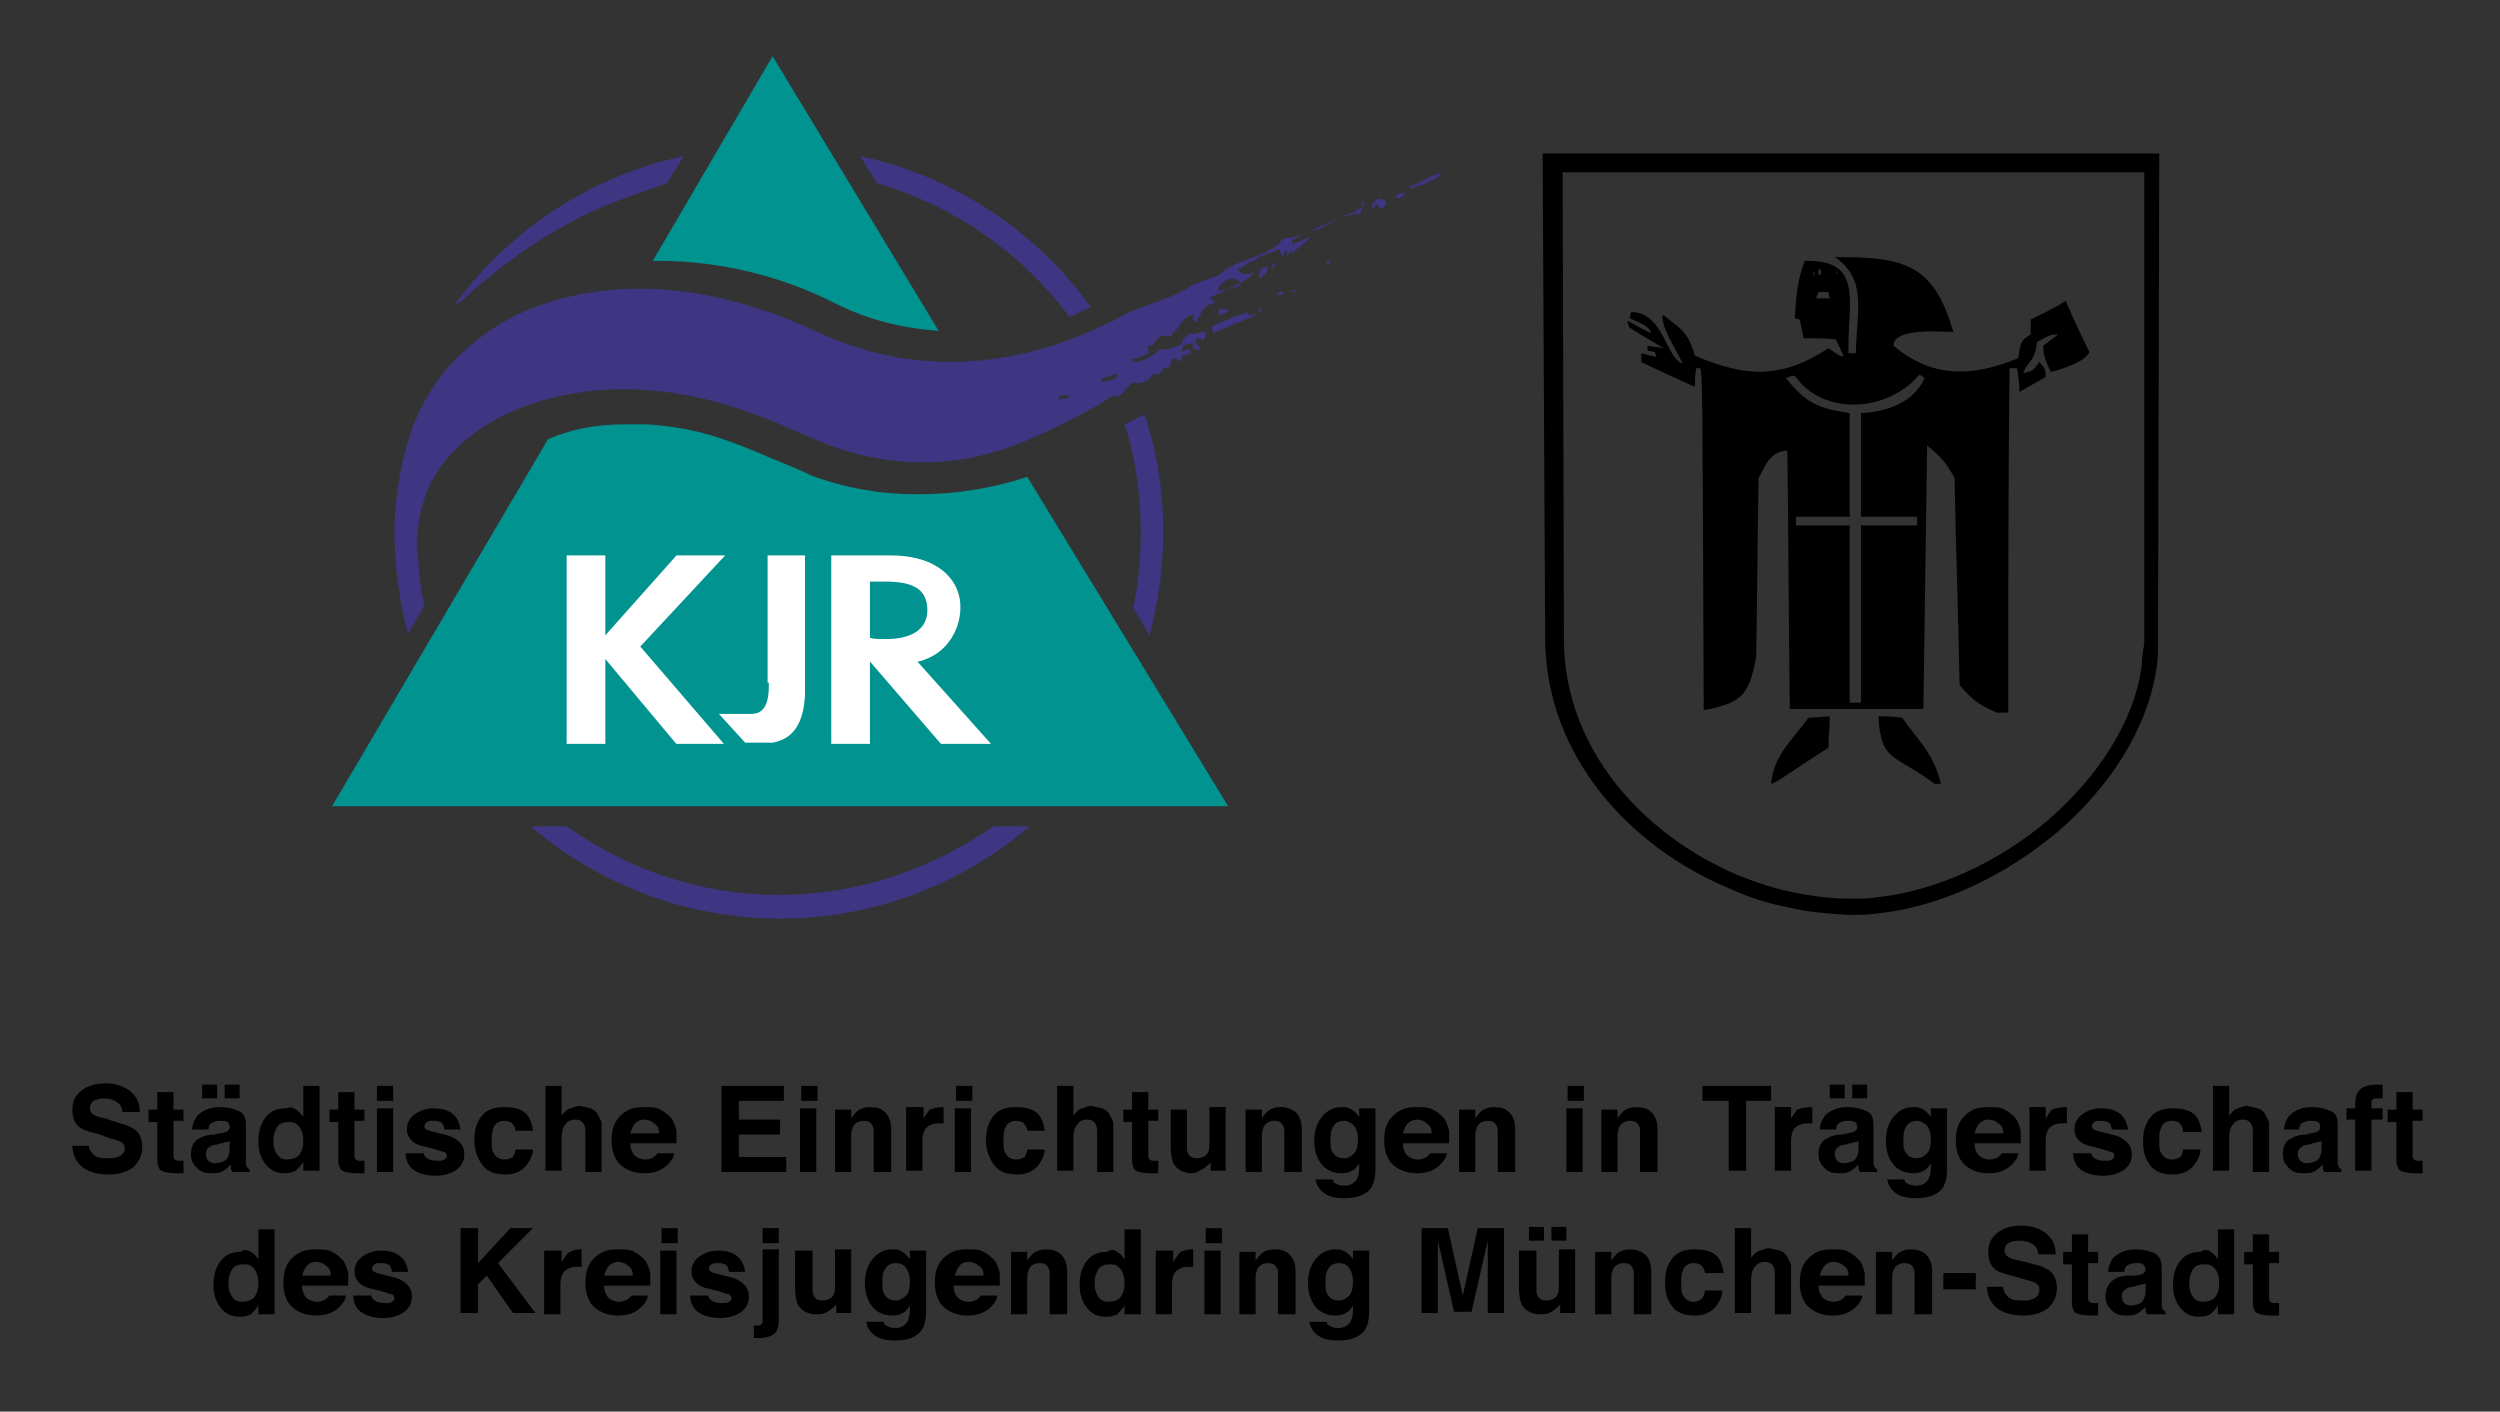 <?xml version="1.0" encoding="iso-8859-1"?>
<!-- Generator: Adobe Illustrator 25.3.1, SVG Export Plug-In . SVG Version: 6.00 Build 0)  -->
<svg version="1.1" id="Ebene_1" xmlns="http://www.w3.org/2000/svg" xmlns:xlink="http://www.w3.org/1999/xlink" x="0px" y="0px"
	 viewBox="0 0 200.3 113.1" style="enable-background:new 0 0 200.3 113.1;" xml:space="preserve">
<rect x="0" y="0" width="200.3" height="113.1" fill="#333333" stroke="none"/>
<style type="text/css">
	.st0{fill:#00938F;}
	.st1{fill:#3E3583;}
	.st2{fill:#FFFFFF;}
</style>
<g>
	<g>
		<g>
			<path d="M150.5,57.4c0.2,3.7,1.3,3,4.5,5.4c0.2,0,0.3,0,0.5,0c-0.6-2.5-1.7-3.3-3.1-5.3C151.7,57.4,151.1,57.4,150.5,57.4z"/>
		</g>
		<g>
			<path d="M162.7,25.6c0,0.4,0,0.8,0,1.2c-0.9,0.5-0.8,0.8-1,1.9c-3.9,1.6-7,1.5-10-1c0-1.5,4.1-1.1,4.8-1.1c-1.6-5.6-4.1-6-9.5-6
				c2.7,1.8,1.7,4.5,1.7,7.7c-0.2,0-0.4,0-0.6,0c-0.1-4.1,1.3-7.5-3.5-7.4c-0.6,1.5-0.7,2.9-0.8,4.6c0.1,0,0.3,0.1,0.4,0.1
				c0.1,0.5,0.2,1,0.3,1.5c0.9,0,1.8,0,2.6,0.1c0.2,0.4,0.4,0.9,0.6,1.3c-0.2,0.1-0.2,0.1-1.2-0.6c-3.8,2.5-6.7,2.3-10.7,0.6
				c-0.6-2-1.1-2.1-2.6-3.3c-0.1,1.1,1,2.6,1.6,3.9c-1.3-0.3-1.5-4.1-4.1-4.1c-0.1,0.2-0.1,0.4-0.1,0.5c0.5,0.3,1.5,0.5,1.7,1.2
				c-0.7-0.3-1.3-0.7-1.9-1c0,0.2,0.1,0.3,0.1,0.5c0.9,0.6,1.8,1.1,2.8,1.7c-0.4-0.1-0.9-0.1-1.3-0.2c0,0.1,0,0.3,0,0.4
				c0.2,0,0.4,0.1,0.6,0.1c0,0.1,0.1,0.3,0.1,0.4c-0.4-0.1-0.8-0.2-1.2-0.3c0,0.2,0,0.4,0,0.7c1.4,0.7,2.8,1.3,4.3,2
				c0-0.5,0-1,0.1-1.5c0.1,0,0.2,0,0.3,0c0.2,0.4,0.2,0.4,0.3,27.4c3.2-0.6,3.6-1.3,4.2-4.2c0.1-4.8,0.1-9.6,0.2-14.4
				c0.6-1.1,0.9-2.1,2.3-2.2c0.1,6.9,0.1,13.8,0.2,20.7c3.6,0,7.2,0,10.7,0c0.1-7,0.2-14.1,0.3-21.1c1,0.8,1.5,1.3,2.2,2.6
				c0.1,5.5,0.3,11.1,0.4,16.6c1.1,1.2,1.4,1.5,3,2.2c0.3,0,0.6,0,0.9,0c0-9.2,0-18.4,0.1-27.6c0.2,0,0.4,0,0.6,0
				c0.1,0.6,0.2,1.3,0.2,1.9c0.7-0.4,1.4-0.8,2.1-1.2c0-0.7-0.1-0.7-0.5-1.2c-0.5,0.7-0.5,0.7-1.3,0.9c0.4-1.1,0.9-0.8,1.1-2.5
				c1.1-0.6,1.1-0.6,1.7-0.6c-0.4,0.3-0.8,0.6-1.2,0.9c0,0.8,0.2,1.2,0.6,2.1c0.8-0.2,2.8-0.8,3.1-1.6c-0.7-1.4-1.3-2.7-1.9-4.1
				C164.6,24.7,163.7,25.1,162.7,25.6z M145.7,21.6c0.1,0,0.2,0,0.2,0c0,0.1,0,0.3,0,0.4c-0.1,0-0.2,0-0.2,0
				C145.7,21.9,145.7,21.8,145.7,21.6z M145.3,22.3c0-0.6,0-0.6,0.1-0.5C145.4,21.9,145.3,22.1,145.3,22.3z M145.5,23.9
				c0.1-0.2,0.1-0.3,0.2-0.5c0.3,0,0.5,0,0.8,0c0,0.2,0.1,0.4,0.1,0.5C146.2,23.9,145.9,23.9,145.5,23.9z M147.1,22.3
				c0-0.6,0-0.6,0.1-0.5C147.1,21.9,147.1,22.1,147.1,22.3z M149.1,33.1c0,2.8,0,5.5,0,8.3c1.5,0,3,0,4.5,0c0,0.2,0,0.4,0,0.7
				c-1.5,0-3,0-4.5,0c0,4.7,0,9.4,0,14.2c-0.3,0-0.6,0-0.9,0c0-4.7,0-9.4,0-14.2c-1.4,0-2.9,0-4.3,0c0-0.2,0-0.5,0-0.7
				c1.4,0,2.8,0,4.3,0c0-2.8,0-5.6,0-8.3c-2.6-0.4-3.5-0.8-5.1-2.8c0.2-0.1,0.4-0.2,0.7-0.2c2.3,3.3,7.5,2.9,10-0.1
				c0.1,0.1,0.3,0.2,0.4,0.3C153.3,32.3,151.1,33,149.1,33.1z"/>
		</g>
		<g>
			<path d="M141.9,62.8c0.5-0.1,1.6-1,4.6-2.9c0-0.9,0.1-1.7,0.1-2.5c-0.6,0-1.1,0.1-1.7,0.1C143.6,59.3,142.1,60.5,141.9,62.8z"/>
		</g>
		<g>
			<path d="M173,13v-0.7h-0.7l-48,0l-0.7,0l0,0.7l0.2,38.3v0c0.1,9.3,6.8,16.6,14.8,19.9c1.5,0.7,3.1,1.2,4.7,1.5
				c1.6,0.4,3.2,0.5,4.8,0.6c0.1,0,0.1,0,0.2,0c0.7,0,1.3,0,2-0.1c5.1-0.5,10.3-3,14.5-6.5c4.2-3.6,7.3-8.3,8-13.3
				c0.1-0.7,0.1-1.4,0.1-2L173,13z M171.6,53.3c-0.6,4.6-3.6,9-7.5,12.4c-4,3.4-9,5.7-13.8,6.2c-0.6,0.1-1.3,0.1-1.9,0.1
				c-0.1,0-0.1,0-0.2,0h0c-1.5,0-3-0.2-4.5-0.5c-1.5-0.3-3-0.8-4.5-1.4c-7.5-3.2-13.8-10-13.9-18.7l-0.1-37.6l46.6,0l0,37.8
				C171.7,52.1,171.6,52.7,171.6,53.3z"/>
		</g>
	</g>
	<g>
		<g>
			<g>
				<path class="st0" d="M66.9,24.3c2.6,1.3,5.3,2,8.3,2.2L61.9,4.5l-9.6,16.4c0.2,0,0.3,0,0.5,0C57.6,20.9,62.6,22.1,66.9,24.3z"/>
			</g>
			<g>
				<path class="st0" d="M82.3,38.2c-3,1-5.9,1.4-8.8,1.4c0,0,0,0,0,0c-3,0-5.8-0.5-8.5-1.5C64,37.6,63,37.2,62,36.8
					c-3.3-1.4-5.8-2.5-10.1-2.8C51.2,34,50.6,34,50,34c-2.3,0-4.3,0.4-6.1,1.2L26.6,64.6h71.8L82.3,38.2z"/>
			</g>
		</g>
		<g>
			<g>
				<path class="st1" d="M85.7,25.4l1.7-0.8c-4.4-6.1-11-10.5-18.5-12.1l1.4,2.2C76.5,16.5,81.9,20.3,85.7,25.4z"/>
			</g>
			<g>
				<path class="st1" d="M102,21.5C102.1,21.5,102.1,21.5,102,21.5c0.1-0.1,0.1-0.1,0.2-0.4c-0.1,0-0.2,0-0.3,0
					C102,21.5,102,21.5,102,21.5z"/>
			</g>
			<g>
				<path class="st1" d="M97.7,24.7c0,0.2-0.1,0.3-0.1,0.5c0.3,0,0.5,0,0.8-0.3c0,0,0-0.1,0-0.1C98.1,24.8,97.9,24.8,97.7,24.7z"/>
			</g>
			<g>
				<path class="st1" d="M102.3,23.6c0.2,0,0.3,0,0.5,0c0-0.1,0-0.1,0-0.2C102.5,23.4,102.5,23.3,102.3,23.6z"/>
			</g>
			<g>
				<path class="st1" d="M100.8,25c0.1,0,0.1,0,0.2,0c0.1-0.2,0.1-0.2,0.1-0.3C101,24.7,100.9,24.8,100.8,25z"/>
			</g>
			<g>
				<path class="st1" d="M100.1,25.3c-0.1-0.1-0.1-0.2-0.1-0.3c-0.1,0-2.8,1-2.9,1.2c0.1,0.5,0.1,0.5,0.1,0.5c0,0,3.3-1.4,3.5-1.5
					C100.5,25.1,100.4,25.2,100.1,25.3z"/>
			</g>
			<g>
				<path class="st1" d="M100.9,22.3c0.4-0.3,0.6-0.3,0.7-0.9C101,21.4,100.8,21.7,100.9,22.3z"/>
			</g>
			<g>
				<path class="st1" d="M106.3,21.2c0.1,0,0.1,0,0.3-0.3C106.3,20.8,106.3,20.9,106.3,21.2z"/>
			</g>
			<g>
				<path class="st1" d="M103.5,23.5c0.1-0.1,0.2-0.2,0.3-0.2c0,0,0-0.1,0-0.1C103.5,23.3,103.6,23.2,103.5,23.5z"/>
			</g>
			<g>
				<path class="st1" d="M109.9,16.7c0,0,0.1,0,0.2,0c0-0.1,0-0.2,0.1-0.3c0.1,0,0.2,0,0.2,0c0,0.1,0.1,0.2,0.1,0.3
					c0.1,0,0.2,0,0.3,0c0.1-0.2,0.2-0.3,0.3-0.5C110.5,15.6,109.9,16.1,109.9,16.7z"/>
			</g>
			<g>
				<path class="st1" d="M90.1,34c0.9,2.7,1.3,5.7,1.3,8.7c0,2.1-0.2,4.1-0.6,6l1.3,2.2c0.7-2.6,1.1-5.4,1.1-8.3
					c0-3.3-0.5-6.4-1.5-9.4L90.1,34z"/>
			</g>
			<g>
				<path class="st1" d="M62.4,71.7c-6.4,0-12.2-2.1-17-5.5h-2.9c5.4,4.6,12.4,7.4,20,7.4c7.6,0,14.6-2.8,20-7.4h-2.9
					C74.7,69.6,68.8,71.7,62.4,71.7z"/>
			</g>
			<g>
				<path class="st1" d="M109,17.1c-2.2,0.1-4,1.9-6.2,2c-1.1,1.6-3.7,1.5-5.2,3c-0.8,0.2-1.4,0.5-2,0.7c-1.8,1.3-4.6,1.7-6.4,2.9
					c-0.8,0.2-11.2,6.6-23.5,1C58.8,23.4,50,21.5,41.9,25c-1.3,0.6-6.1,2.9-8.5,8.4c-1.5,3.4-1.8,7.7-1.8,9.2c0,2.8,0.4,5.6,1.1,8.2
					l1.3-2.3c-0.3-1.2-0.4-2.4-0.5-3.7c-0.1-0.7-0.4-4.1,1.6-7.1c2.3-3.4,6.5-5.6,11.6-6.3c9.3-1.2,16.6,3.1,19.3,4.1
					c7.6,3,13.6,0.7,13.6,0.7c2.3-0.4,9.3-4.1,9.5-4.5c0.3,0,0.3,0,0.5,0.1c0.4-0.3,0.7-0.8,1.1-1.1c0.5,0,1.4,0,1.6-0.7
					c0.5,0,0.7,0,0.9-0.5c0.2,0,0.3-0.1,0.5-0.1c0.1-0.2,0.1-0.4,0.2-0.6c0.1,0,0.3-0.1,0.4-0.1c0,0.1,0,0.1,0,0.2
					c0.3,0,0.3,0,0.4-0.1c0-0.1,0-0.2,0-0.3c0.2-0.1,0.5-0.1,0.7-0.2c0-0.1-0.1-0.2-0.1-0.3c-0.4,0-0.4,0.1-0.6,0.2
					c0-0.7,0.3-0.6,0.9-0.7c-0.1,0.4,0,0.5,0.6,0.5c-0.2-0.4-0.4-0.4-0.4-0.8c0.2-0.1,0.2-0.1,0.5-0.1c0,0.1,0,0.1,0,0.2
					c0.3-0.2,0.3-0.3,0.3-0.7c-0.3-0.1-1,0.3-1.3,0.1c-0.3,0.3-0.6,0.5-0.6,0.9c-0.7,0.3-1.1,0.4-1.8,0.4c-0.3,0.4-2,1.4-2.2,0.8
					c0.4-0.1,0.8-0.2,1.3-0.5c0-0.2,0-0.4,0-0.6c0.1,0,0.3,0,0.4-0.1c0.4-0.6,0.6-0.9,1.5-0.6c0-0.1,0-0.2,0-0.3
					c0.8-0.4,0.6-1.4,1.9-1.5c-0.1,0.1-0.2,0.1-0.2,0.2c0,0.1-0.1,0.3,0.2,0.4c0.5-0.6,0.4-1.3,1.5-1.5c0-0.2,0-0.2-0.1-0.3
					c-0.1,0-0.1,0.1-0.2,0.1c0-0.1,0-0.2,0-0.3c0.5-0.2,3.5-1.5,3.4-2c-0.3,0.3-1.2,0.2-1.2-0.3c0.5-0.1,0.9-0.6,1.5-0.7
					c0-0.1,0-0.2,0.1-0.2c0.3-0.1,1.5-0.5,1.5-0.6c0.1,0,0.1,0,0.2,0c0.2,0.5,0.2,0.5,0.3,0.6c0-0.2,0.1-0.4,0.2-0.5
					c0.2,0,0.2-0.1,0.5,0.2c0.5-0.4,1-0.8,1.5-1.3c-0.5,0.1-1.3,0.6-1.5,0.5c0-0.1,0-0.1,0-0.2c0.7-0.5,1.1-0.7,2.1-0.9
					c0.8-0.4,2.2-1.3,3-1.4c0-0.1,0.1-0.1,0.1-0.2c0.4-0.1,0.5-0.3,0.6-0.7c-0.1,0-0.1,0-0.2,0.1C109.1,16.9,109,17,109,17.1z
					 M84.8,32c0-0.5,0.4-0.3,0.8-0.3c0,0,0.1,0.1,0.1,0.1C85.4,31.9,85.3,31.9,84.8,32z M88.2,30.6c0-0.1,0-0.2,0.1-0.3
					c0.1,0,0.7-0.1,0.9-0.3c0.1,0,0.3,0,0.4,0C89.4,30.5,88.7,30.5,88.2,30.6z M99.4,22.8c-0.1,0.2-1.6,0.5-1.8,0.5
					C97.5,22.6,99.2,21.8,99.4,22.8z M103.1,20.5c0-0.1,0-0.3,0-0.4c0.1,0,0.3,0,0.4,0C103.4,20.2,103.3,20.4,103.1,20.5z"/>
			</g>
			<g>
				<path class="st1" d="M37.2,23.9c6.5-5.9,12-7.7,12.8-8c1.1-0.4,2.2-0.8,3.4-1.2l1.4-2.2c-7.5,1.6-13.9,5.9-18.3,11.8
					C36.4,24.4,36.6,24.5,37.2,23.9z"/>
			</g>
			<g>
				<path class="st1" d="M113,14.9c0,0.1,0,0.1,0,0.2c0.5-0.1,2.2-0.7,2.5-1.2C114.9,13.8,113.7,14.8,113,14.9z"/>
			</g>
			<g>
				<path class="st1" d="M111.8,15.8c0,0,0.1,0.1,0.2,0.1c0.2,0,0.4-0.2,0.6-0.4C112.1,15.4,112.1,15.5,111.8,15.8z"/>
			</g>
		</g>
		<g>
			<g>
				<path class="st2" d="M61.6,54.7c0,0.9,0,2.5-1.4,2.5c-0.6,0-1.8,0-2.6,0l2.1,2.3h2.2c1.7-0.3,2.5-1.6,2.6-3.9V44.5h-3V54.7z"/>
			</g>
			<g>
				<polygon class="st2" points="58.1,44.5 54.2,44.5 48.5,50.9 48.5,44.5 45.4,44.5 45.4,59.6 48.5,59.6 48.5,52.8 54.1,59.5 
					54.2,59.6 58,59.6 51.3,51.8 				"/>
			</g>
			<g>
				<path class="st2" d="M73.5,53c0.2,0,0.5-0.1,0.7-0.2c1.9-0.7,3-2.8,2.7-4.8c-0.4-2.2-2.5-3.5-5.5-3.5c-2,0-4.8,0-4.8,0l0,15.1
					h3.1l0-6.6h0l5.6,6.5l0.1,0.1h4L73.5,53z M69.7,51.1l0-4.5c0.4,0,0.7,0,1.3,0c2.3,0,3.3,0.7,3.3,2.3c0,1.4-1.1,2.3-3.3,2.3
					C70.3,51.2,70,51.2,69.7,51.1z"/>
			</g>
		</g>
	</g>
</g>
<g>
	<path d="M7.1,91.7c0,0.3,0.1,0.5,0.3,0.7c0.2,0.3,0.6,0.4,1.2,0.4c0.3,0,0.6,0,0.8-0.1C9.8,92.6,10,92.3,10,92
		c0-0.2-0.1-0.4-0.3-0.5c-0.2-0.1-0.5-0.2-0.9-0.3L8,90.9c-0.7-0.2-1.2-0.3-1.5-0.5c-0.5-0.3-0.7-0.8-0.7-1.5c0-0.6,0.2-1.1,0.7-1.5
		c0.5-0.4,1.1-0.6,2-0.6c0.7,0,1.4,0.2,1.9,0.6c0.5,0.4,0.8,0.9,0.8,1.7H9.8c0-0.4-0.2-0.7-0.6-0.9C9,88.1,8.7,88,8.4,88
		c-0.4,0-0.7,0.1-0.9,0.2c-0.2,0.1-0.3,0.4-0.3,0.6c0,0.2,0.1,0.4,0.3,0.5c0.1,0.1,0.4,0.2,0.9,0.3L9.6,90c0.5,0.1,0.9,0.3,1.2,0.5
		c0.4,0.3,0.6,0.8,0.6,1.4c0,0.6-0.2,1.1-0.7,1.6c-0.5,0.4-1.2,0.6-2,0.6c-0.9,0-1.6-0.2-2.1-0.6c-0.5-0.4-0.8-1-0.8-1.7H7.1z"/>
	<path d="M11.9,89.8v-0.9h0.7v-1.4h1.3v1.4h0.8v0.9h-0.8v2.7c0,0.2,0,0.3,0.1,0.4c0.1,0.1,0.2,0.1,0.5,0.1c0,0,0.1,0,0.1,0
		c0,0,0.1,0,0.1,0v1l-0.6,0c-0.6,0-1.1-0.1-1.3-0.3c-0.1-0.2-0.2-0.4-0.2-0.7v-3.1H11.9z"/>
	<path d="M17.6,90.8c0.2,0,0.4-0.1,0.5-0.1c0.2-0.1,0.3-0.2,0.3-0.4c0-0.2-0.1-0.4-0.2-0.4c-0.1-0.1-0.4-0.1-0.6-0.1
		c-0.3,0-0.5,0.1-0.7,0.2c-0.1,0.1-0.2,0.3-0.2,0.5h-1.3c0-0.4,0.2-0.8,0.4-1.1c0.4-0.4,1-0.7,1.8-0.7c0.6,0,1,0.1,1.5,0.3
		s0.6,0.6,0.6,1.2v2.3c0,0.2,0,0.4,0,0.6c0,0.2,0,0.3,0.1,0.4c0,0.1,0.1,0.1,0.2,0.2v0.2h-1.4c0-0.1-0.1-0.2-0.1-0.3s0-0.2,0-0.3
		c-0.2,0.2-0.4,0.4-0.6,0.5c-0.3,0.2-0.6,0.2-1,0.2c-0.5,0-0.8-0.1-1.1-0.4c-0.3-0.3-0.5-0.6-0.5-1.1c0-0.6,0.2-1.1,0.7-1.3
		c0.3-0.2,0.7-0.3,1.2-0.3L17.6,90.8z M16.2,86.9h1.2V88h-1.2V86.9z M18.4,91.4c-0.1,0.1-0.2,0.1-0.3,0.1c-0.1,0-0.2,0.1-0.4,0.1
		l-0.3,0.1c-0.3,0-0.5,0.1-0.6,0.2c-0.2,0.1-0.3,0.3-0.3,0.6c0,0.2,0.1,0.4,0.2,0.5c0.1,0.1,0.3,0.2,0.5,0.2c0.3,0,0.6-0.1,0.8-0.2
		s0.4-0.5,0.4-0.9V91.4z M18,86.9h1.2V88H18V86.9z"/>
	<path d="M23.7,88.9c0.2,0.1,0.4,0.3,0.6,0.6V87h1.3v6.8h-1.3v-0.7c-0.2,0.3-0.4,0.5-0.6,0.7c-0.2,0.1-0.5,0.2-0.9,0.2
		c-0.6,0-1.1-0.2-1.5-0.7c-0.4-0.5-0.6-1.1-0.6-1.8c0-0.9,0.2-1.5,0.6-2c0.4-0.5,0.9-0.7,1.6-0.7C23.2,88.7,23.5,88.7,23.7,88.9z
		 M24,92.5c0.2-0.3,0.3-0.6,0.3-1.1c0-0.6-0.2-1.1-0.5-1.3c-0.2-0.2-0.4-0.2-0.7-0.2c-0.4,0-0.7,0.1-0.9,0.4
		c-0.2,0.3-0.3,0.7-0.3,1.1c0,0.5,0.1,0.8,0.3,1.1c0.2,0.3,0.5,0.4,0.8,0.4S23.8,92.8,24,92.5z"/>
	<path d="M26.4,89.8v-0.9h0.7v-1.4h1.3v1.4h0.8v0.9h-0.8v2.7c0,0.2,0,0.3,0.1,0.4c0.1,0.1,0.2,0.1,0.5,0.1c0,0,0.1,0,0.1,0
		c0,0,0.1,0,0.1,0v1l-0.6,0c-0.6,0-1.1-0.1-1.3-0.3c-0.1-0.2-0.2-0.4-0.2-0.7v-3.1H26.4z"/>
	<path d="M31.5,88.2h-1.3V87h1.3V88.2z M30.2,88.8h1.3v5.1h-1.3V88.8z"/>
	<path d="M33.9,92.2c0,0.2,0.1,0.4,0.2,0.5c0.2,0.2,0.5,0.3,0.9,0.3c0.3,0,0.5,0,0.6-0.1c0.2-0.1,0.2-0.2,0.2-0.3
		c0-0.1-0.1-0.3-0.2-0.3s-0.6-0.2-1.4-0.4c-0.6-0.1-1-0.3-1.2-0.5c-0.2-0.2-0.4-0.5-0.4-0.9c0-0.5,0.2-0.9,0.6-1.2
		c0.4-0.3,0.9-0.5,1.5-0.5c0.6,0,1.1,0.1,1.5,0.4s0.6,0.7,0.7,1.3h-1.3c0-0.2-0.1-0.3-0.1-0.4c-0.1-0.2-0.4-0.3-0.7-0.3
		c-0.3,0-0.5,0-0.6,0.1c-0.1,0.1-0.2,0.2-0.2,0.3c0,0.2,0.1,0.3,0.2,0.3c0.1,0.1,0.6,0.2,1.4,0.4c0.5,0.1,0.9,0.3,1.2,0.6
		c0.3,0.3,0.4,0.6,0.4,1c0,0.5-0.2,0.9-0.6,1.2c-0.4,0.3-1,0.5-1.7,0.5c-0.8,0-1.4-0.2-1.8-0.5c-0.4-0.3-0.6-0.8-0.6-1.3H33.9z"/>
	<path d="M41.3,90.6c0-0.2-0.1-0.4-0.2-0.5c-0.1-0.2-0.4-0.3-0.7-0.3c-0.4,0-0.8,0.2-0.9,0.7c-0.1,0.2-0.1,0.5-0.1,0.9
		c0,0.4,0,0.7,0.1,0.9c0.2,0.4,0.5,0.6,0.9,0.6c0.3,0,0.5-0.1,0.7-0.2c0.1-0.2,0.2-0.4,0.2-0.6h1.4c0,0.4-0.2,0.8-0.4,1.1
		c-0.4,0.6-1,0.9-1.8,0.9s-1.4-0.2-1.8-0.7S38,92.2,38,91.4c0-0.9,0.2-1.5,0.6-2c0.4-0.5,1-0.7,1.8-0.7c0.6,0,1.2,0.1,1.6,0.4
		c0.4,0.3,0.6,0.8,0.7,1.5H41.3z"/>
	<path d="M47.3,88.8c0.3,0.1,0.5,0.3,0.6,0.5c0.1,0.2,0.2,0.4,0.3,0.6c0,0.2,0,0.5,0,1v3h-1.3v-3.1c0-0.3,0-0.5-0.1-0.7
		c-0.1-0.2-0.3-0.4-0.7-0.4c-0.3,0-0.6,0.1-0.8,0.4c-0.2,0.2-0.3,0.6-0.3,1v2.7h-1.3V87H45v2.4c0.2-0.3,0.4-0.5,0.7-0.6
		c0.3-0.1,0.5-0.2,0.8-0.2C46.8,88.7,47,88.7,47.3,88.8z"/>
	<path d="M52.9,88.9c0.4,0.2,0.6,0.4,0.9,0.7c0.2,0.3,0.3,0.6,0.4,1c0,0.2,0,0.6,0,1h-3.7c0,0.5,0.2,0.9,0.5,1.1
		c0.2,0.1,0.4,0.2,0.7,0.2c0.3,0,0.5-0.1,0.7-0.2c0.1-0.1,0.2-0.2,0.3-0.3h1.3c0,0.3-0.2,0.6-0.5,0.9c-0.5,0.5-1.1,0.7-1.9,0.7
		c-0.7,0-1.3-0.2-1.8-0.6c-0.5-0.4-0.8-1.1-0.8-2c0-0.9,0.2-1.5,0.7-2c0.5-0.5,1.1-0.7,1.8-0.7C52.1,88.7,52.5,88.7,52.9,88.9z
		 M50.9,90c-0.2,0.2-0.3,0.5-0.4,0.8h2.3c0-0.4-0.1-0.6-0.4-0.8c-0.2-0.2-0.5-0.3-0.8-0.3C51.3,89.7,51.1,89.8,50.9,90z"/>
	<path d="M62.8,88.2h-3.6v1.5h3.3v1.2h-3.3v1.8H63v1.2h-5.2V87h5V88.2z"/>
	<path d="M65.5,88.2h-1.3V87h1.3V88.2z M64.1,88.8h1.3v5.1h-1.3V88.8z"/>
	<path d="M70.9,89.1c0.3,0.3,0.5,0.7,0.5,1.4v3.4h-1.4v-3.1c0-0.3,0-0.5-0.1-0.6c-0.1-0.3-0.4-0.4-0.7-0.4c-0.4,0-0.8,0.2-0.9,0.6
		c-0.1,0.2-0.1,0.5-0.1,0.8v2.7h-1.3v-5h1.3v0.7c0.2-0.3,0.3-0.4,0.5-0.6c0.3-0.2,0.6-0.3,1-0.3C70.2,88.7,70.6,88.8,70.9,89.1z"/>
	<path d="M75.5,88.7c0,0,0.1,0,0.1,0V90c-0.1,0-0.2,0-0.2,0c-0.1,0-0.1,0-0.2,0c-0.5,0-0.9,0.2-1.1,0.5c-0.1,0.2-0.2,0.5-0.2,0.9
		v2.4h-1.3v-5.1H74v0.9c0.2-0.3,0.4-0.6,0.5-0.7C74.8,88.8,75.1,88.7,75.5,88.7C75.5,88.7,75.5,88.7,75.5,88.7z"/>
	<path d="M77.9,88.2h-1.3V87h1.3V88.2z M76.5,88.8h1.3v5.1h-1.3V88.8z"/>
	<path d="M82.3,90.6c0-0.2-0.1-0.4-0.2-0.5c-0.1-0.2-0.4-0.3-0.7-0.3c-0.4,0-0.8,0.2-0.9,0.7c-0.1,0.2-0.1,0.5-0.1,0.9
		c0,0.4,0,0.7,0.1,0.9c0.2,0.4,0.5,0.6,0.9,0.6c0.3,0,0.5-0.1,0.7-0.2c0.1-0.2,0.2-0.4,0.2-0.6h1.4c0,0.4-0.2,0.8-0.4,1.1
		c-0.4,0.6-1,0.9-1.8,0.9s-1.4-0.2-1.8-0.7S79,92.2,79,91.4c0-0.9,0.2-1.5,0.6-2c0.4-0.5,1-0.7,1.8-0.7c0.6,0,1.2,0.1,1.6,0.4
		c0.4,0.3,0.6,0.8,0.7,1.5H82.3z"/>
	<path d="M88.3,88.8c0.3,0.1,0.5,0.3,0.6,0.5c0.1,0.2,0.2,0.4,0.3,0.6c0,0.2,0,0.5,0,1v3h-1.3v-3.1c0-0.3,0-0.5-0.1-0.7
		c-0.1-0.2-0.3-0.4-0.7-0.4c-0.3,0-0.6,0.1-0.8,0.4c-0.2,0.2-0.3,0.6-0.3,1v2.7h-1.3V87H86v2.4c0.2-0.3,0.4-0.5,0.7-0.6
		c0.3-0.1,0.5-0.2,0.8-0.2C87.7,88.7,88,88.7,88.3,88.8z"/>
	<path d="M90,89.8v-0.9h0.7v-1.4H92v1.4h0.8v0.9H92v2.7c0,0.2,0,0.3,0.1,0.4c0.1,0.1,0.2,0.1,0.5,0.1c0,0,0.1,0,0.1,0
		c0,0,0.1,0,0.1,0v1l-0.6,0c-0.6,0-1.1-0.1-1.3-0.3c-0.1-0.2-0.2-0.4-0.2-0.7v-3.1H90z"/>
	<path d="M95.1,88.8v3c0,0.3,0,0.5,0.1,0.6c0.1,0.3,0.4,0.4,0.7,0.4c0.4,0,0.8-0.2,0.9-0.5c0.1-0.2,0.1-0.5,0.1-0.8v-2.8h1.3v5.1H97
		v-0.7c0,0,0,0.1-0.1,0.1c0,0.1-0.1,0.1-0.2,0.2c-0.2,0.2-0.4,0.3-0.6,0.4C96,93.9,95.7,94,95.5,94c-0.7,0-1.2-0.3-1.5-0.8
		c-0.1-0.3-0.2-0.7-0.2-1.3v-3H95.1z"/>
	<path d="M103.8,89.1c0.3,0.3,0.5,0.7,0.5,1.4v3.4h-1.4v-3.1c0-0.3,0-0.5-0.1-0.6c-0.1-0.3-0.4-0.4-0.7-0.4c-0.4,0-0.8,0.2-0.9,0.6
		c-0.1,0.2-0.1,0.5-0.1,0.8v2.7h-1.3v-5h1.3v0.7c0.2-0.3,0.3-0.4,0.5-0.6c0.3-0.2,0.6-0.3,1-0.3C103,88.7,103.4,88.8,103.8,89.1z"/>
	<path d="M108.1,88.8c0.3,0.1,0.6,0.4,0.8,0.7v-0.7h1.3v4.8c0,0.7-0.1,1.1-0.3,1.5c-0.4,0.6-1.1,0.9-2.2,0.9c-0.6,0-1.2-0.1-1.6-0.4
		c-0.4-0.3-0.6-0.6-0.7-1.1h1.4c0,0.2,0.1,0.3,0.2,0.3c0.1,0.1,0.4,0.2,0.7,0.2c0.5,0,0.8-0.2,1-0.5c0.1-0.2,0.2-0.5,0.2-1v-0.3
		c-0.1,0.2-0.3,0.4-0.4,0.5c-0.3,0.2-0.6,0.3-1,0.3c-0.6,0-1.2-0.2-1.6-0.7c-0.4-0.5-0.6-1.1-0.6-1.9c0-0.8,0.2-1.4,0.6-1.9
		c0.4-0.5,0.9-0.8,1.6-0.8C107.7,88.7,107.9,88.7,108.1,88.8z M108.5,92.4c0.2-0.2,0.3-0.6,0.3-1.1c0-0.5-0.1-0.8-0.3-1.1
		c-0.2-0.2-0.5-0.4-0.8-0.4c-0.5,0-0.8,0.2-1,0.7c-0.1,0.2-0.1,0.5-0.1,0.9c0,0.3,0,0.6,0.1,0.8c0.2,0.4,0.5,0.6,1,0.6
		C108.1,92.8,108.3,92.6,108.5,92.4z"/>
	<path d="M114.8,88.9c0.4,0.2,0.6,0.4,0.9,0.7c0.2,0.3,0.3,0.6,0.4,1c0,0.2,0,0.6,0,1h-3.7c0,0.5,0.2,0.9,0.5,1.1
		c0.2,0.1,0.4,0.2,0.7,0.2c0.3,0,0.5-0.1,0.7-0.2c0.1-0.1,0.2-0.2,0.3-0.3h1.3c0,0.3-0.2,0.6-0.5,0.9c-0.5,0.5-1.1,0.7-1.9,0.7
		c-0.7,0-1.3-0.2-1.8-0.6c-0.5-0.4-0.8-1.1-0.8-2c0-0.9,0.2-1.5,0.7-2c0.5-0.5,1.1-0.7,1.8-0.7C114,88.7,114.4,88.7,114.8,88.9z
		 M112.8,90c-0.2,0.2-0.3,0.5-0.4,0.8h2.3c0-0.4-0.1-0.6-0.4-0.8c-0.2-0.2-0.5-0.3-0.8-0.3C113.3,89.7,113,89.8,112.8,90z"/>
	<path d="M120.9,89.1c0.3,0.3,0.5,0.7,0.5,1.4v3.4h-1.4v-3.1c0-0.3,0-0.5-0.1-0.6c-0.1-0.3-0.4-0.4-0.7-0.4c-0.4,0-0.8,0.2-0.9,0.6
		c-0.1,0.2-0.1,0.5-0.1,0.8v2.7h-1.3v-5h1.3v0.7c0.2-0.3,0.3-0.4,0.5-0.6c0.3-0.2,0.6-0.3,1-0.3C120.2,88.7,120.6,88.8,120.9,89.1z"
		/>
	<path d="M126.9,88.2h-1.3V87h1.3V88.2z M125.5,88.8h1.3v5.1h-1.3V88.8z"/>
	<path d="M132.3,89.1c0.3,0.3,0.5,0.7,0.5,1.4v3.4h-1.4v-3.1c0-0.3,0-0.5-0.1-0.6c-0.1-0.3-0.4-0.4-0.7-0.4c-0.4,0-0.8,0.2-0.9,0.6
		c-0.1,0.2-0.1,0.5-0.1,0.8v2.7h-1.3v-5h1.3v0.7c0.2-0.3,0.3-0.4,0.5-0.6c0.3-0.2,0.6-0.3,1-0.3C131.6,88.7,132,88.8,132.3,89.1z"/>
	<path d="M141.9,87v1.2h-2v5.6h-1.4v-5.6h-2.1V87H141.9z"/>
	<path d="M145.1,88.7c0,0,0.1,0,0.1,0V90c-0.1,0-0.2,0-0.2,0c-0.1,0-0.1,0-0.2,0c-0.5,0-0.9,0.2-1.1,0.5c-0.1,0.2-0.2,0.5-0.2,0.9
		v2.4h-1.3v-5.1h1.3v0.9c0.2-0.3,0.4-0.6,0.5-0.7C144.3,88.8,144.6,88.7,145.1,88.7C145,88.7,145,88.7,145.1,88.7z"/>
	<path d="M148,90.8c0.2,0,0.4-0.1,0.5-0.1c0.2-0.1,0.3-0.2,0.3-0.4c0-0.2-0.1-0.4-0.2-0.4c-0.1-0.1-0.4-0.1-0.6-0.1
		c-0.3,0-0.5,0.1-0.7,0.2c-0.1,0.1-0.2,0.3-0.2,0.5h-1.3c0-0.4,0.2-0.8,0.4-1.1c0.4-0.4,1-0.7,1.8-0.7c0.6,0,1,0.1,1.5,0.3
		s0.6,0.6,0.6,1.2v2.3c0,0.2,0,0.4,0,0.6c0,0.2,0,0.3,0.1,0.4c0,0.1,0.1,0.1,0.2,0.2v0.2H149c0-0.1-0.1-0.2-0.1-0.3s0-0.2,0-0.3
		c-0.2,0.2-0.4,0.4-0.6,0.5c-0.3,0.2-0.6,0.2-1,0.2c-0.5,0-0.8-0.1-1.1-0.4c-0.3-0.3-0.5-0.6-0.5-1.1c0-0.6,0.2-1.1,0.7-1.3
		c0.3-0.2,0.7-0.3,1.2-0.3L148,90.8z M146.6,86.9h1.2V88h-1.2V86.9z M148.9,91.4c-0.1,0.1-0.2,0.1-0.3,0.1c-0.1,0-0.2,0.1-0.4,0.1
		l-0.3,0.1c-0.3,0-0.5,0.1-0.6,0.2c-0.2,0.1-0.3,0.3-0.3,0.6c0,0.2,0.1,0.4,0.2,0.5c0.1,0.1,0.3,0.2,0.5,0.2c0.3,0,0.6-0.1,0.8-0.2
		s0.4-0.5,0.4-0.9V91.4z M148.4,86.9h1.2V88h-1.2V86.9z"/>
	<path d="M153.9,88.8c0.3,0.1,0.6,0.4,0.8,0.7v-0.7h1.3v4.8c0,0.7-0.1,1.1-0.3,1.5c-0.4,0.6-1.1,0.9-2.2,0.9c-0.6,0-1.2-0.1-1.6-0.4
		c-0.4-0.3-0.6-0.6-0.7-1.1h1.4c0,0.2,0.1,0.3,0.2,0.3c0.1,0.1,0.4,0.2,0.7,0.2c0.5,0,0.8-0.2,1-0.5c0.1-0.2,0.2-0.5,0.2-1v-0.3
		c-0.1,0.2-0.3,0.4-0.4,0.5c-0.3,0.2-0.6,0.3-1,0.3c-0.6,0-1.2-0.2-1.6-0.7c-0.4-0.5-0.6-1.1-0.6-1.9c0-0.8,0.2-1.4,0.6-1.9
		c0.4-0.5,0.9-0.8,1.6-0.8C153.5,88.7,153.7,88.7,153.9,88.8z M154.4,92.4c0.2-0.2,0.3-0.6,0.3-1.1c0-0.5-0.1-0.8-0.3-1.1
		c-0.2-0.2-0.5-0.4-0.8-0.4c-0.5,0-0.8,0.2-1,0.7c-0.1,0.2-0.1,0.5-0.1,0.9c0,0.3,0,0.6,0.1,0.8c0.2,0.4,0.5,0.6,1,0.6
		C153.9,92.8,154.2,92.6,154.4,92.4z"/>
	<path d="M160.6,88.9c0.4,0.2,0.6,0.4,0.9,0.7c0.2,0.3,0.3,0.6,0.4,1c0,0.2,0,0.6,0,1h-3.7c0,0.5,0.2,0.9,0.5,1.1
		c0.2,0.1,0.4,0.2,0.7,0.2c0.3,0,0.5-0.1,0.7-0.2c0.1-0.1,0.2-0.2,0.3-0.3h1.3c0,0.3-0.2,0.6-0.5,0.9c-0.5,0.5-1.1,0.7-1.9,0.7
		c-0.7,0-1.3-0.2-1.8-0.6c-0.5-0.4-0.8-1.1-0.8-2c0-0.9,0.2-1.5,0.7-2c0.5-0.5,1.1-0.7,1.8-0.7C159.9,88.7,160.3,88.7,160.6,88.9z
		 M158.6,90c-0.2,0.2-0.3,0.5-0.4,0.8h2.3c0-0.4-0.1-0.6-0.4-0.8c-0.2-0.2-0.5-0.3-0.8-0.3C159.1,89.7,158.8,89.8,158.6,90z"/>
	<path d="M165.5,88.7c0,0,0.1,0,0.1,0V90c-0.1,0-0.2,0-0.2,0c-0.1,0-0.1,0-0.2,0c-0.5,0-0.9,0.2-1.1,0.5c-0.1,0.2-0.2,0.5-0.2,0.9
		v2.4h-1.3v-5.1h1.3v0.9c0.2-0.3,0.4-0.6,0.5-0.7C164.7,88.8,165,88.7,165.5,88.7C165.5,88.7,165.5,88.7,165.5,88.7z"/>
	<path d="M167.5,92.2c0,0.2,0.1,0.4,0.2,0.5c0.2,0.2,0.5,0.3,0.9,0.3c0.3,0,0.5,0,0.6-0.1c0.2-0.1,0.2-0.2,0.2-0.3
		c0-0.1-0.1-0.3-0.2-0.3s-0.6-0.2-1.4-0.4c-0.6-0.1-1-0.3-1.2-0.5c-0.2-0.2-0.4-0.5-0.4-0.9c0-0.5,0.2-0.9,0.6-1.2
		c0.4-0.3,0.9-0.5,1.5-0.5c0.6,0,1.1,0.1,1.5,0.4s0.6,0.7,0.7,1.3h-1.3c0-0.2-0.1-0.3-0.1-0.4c-0.1-0.2-0.4-0.3-0.7-0.3
		c-0.3,0-0.5,0-0.6,0.1c-0.1,0.1-0.2,0.2-0.2,0.3c0,0.2,0.1,0.3,0.2,0.3c0.1,0.1,0.6,0.2,1.4,0.4c0.5,0.1,0.9,0.3,1.2,0.6
		c0.3,0.3,0.4,0.6,0.4,1c0,0.5-0.2,0.9-0.6,1.2c-0.4,0.3-1,0.5-1.7,0.5c-0.8,0-1.4-0.2-1.8-0.5c-0.4-0.3-0.6-0.8-0.6-1.3H167.5z"/>
	<path d="M174.9,90.6c0-0.2-0.1-0.4-0.2-0.5c-0.1-0.2-0.4-0.3-0.7-0.3c-0.4,0-0.8,0.2-0.9,0.7c-0.1,0.2-0.1,0.5-0.1,0.9
		c0,0.4,0,0.7,0.1,0.9c0.2,0.4,0.5,0.6,0.9,0.6c0.3,0,0.5-0.1,0.7-0.2c0.1-0.2,0.2-0.4,0.2-0.6h1.4c0,0.4-0.2,0.8-0.4,1.1
		c-0.4,0.6-1,0.9-1.8,0.9s-1.4-0.2-1.8-0.7s-0.6-1.1-0.6-1.9c0-0.9,0.2-1.5,0.6-2c0.4-0.5,1-0.7,1.8-0.7c0.6,0,1.2,0.1,1.6,0.4
		c0.4,0.3,0.6,0.8,0.7,1.5H174.9z"/>
	<path d="M180.9,88.8c0.3,0.1,0.5,0.3,0.6,0.5c0.1,0.2,0.2,0.4,0.3,0.6c0,0.2,0,0.5,0,1v3h-1.3v-3.1c0-0.3,0-0.5-0.1-0.7
		c-0.1-0.2-0.3-0.4-0.7-0.4c-0.3,0-0.6,0.1-0.8,0.4c-0.2,0.2-0.3,0.6-0.3,1v2.7h-1.3V87h1.3v2.4c0.2-0.3,0.4-0.5,0.7-0.6
		c0.3-0.1,0.5-0.2,0.8-0.2C180.3,88.7,180.6,88.7,180.9,88.8z"/>
	<path d="M185.1,90.8c0.2,0,0.4-0.1,0.5-0.1c0.2-0.1,0.3-0.2,0.3-0.4c0-0.2-0.1-0.4-0.2-0.4c-0.1-0.1-0.4-0.1-0.6-0.1
		c-0.3,0-0.5,0.1-0.7,0.2c-0.1,0.1-0.2,0.3-0.2,0.5H183c0-0.4,0.2-0.8,0.4-1.1c0.4-0.4,1-0.7,1.8-0.7c0.6,0,1,0.1,1.5,0.3
		s0.6,0.6,0.6,1.2v2.3c0,0.2,0,0.4,0,0.6c0,0.2,0,0.3,0.1,0.4c0,0.1,0.1,0.1,0.2,0.2v0.2h-1.4c0-0.1-0.1-0.2-0.1-0.3s0-0.2,0-0.3
		c-0.2,0.2-0.4,0.4-0.6,0.5c-0.3,0.2-0.6,0.2-1,0.2c-0.5,0-0.8-0.1-1.1-0.4c-0.3-0.3-0.5-0.6-0.5-1.1c0-0.6,0.2-1.1,0.7-1.3
		c0.3-0.2,0.7-0.3,1.2-0.3L185.1,90.8z M186,91.4c-0.1,0.1-0.2,0.1-0.3,0.1c-0.1,0-0.2,0.1-0.4,0.1l-0.3,0.1c-0.3,0-0.5,0.1-0.6,0.2
		c-0.2,0.1-0.3,0.3-0.3,0.6c0,0.2,0.1,0.4,0.2,0.5c0.1,0.1,0.3,0.2,0.5,0.2c0.3,0,0.6-0.1,0.8-0.2s0.4-0.5,0.4-0.9V91.4z"/>
	<path d="M190.6,86.9c0.1,0,0.2,0,0.3,0V88c-0.1,0-0.2,0-0.4,0c-0.2,0-0.3,0-0.4,0.1s-0.1,0.2-0.1,0.3c0,0.1,0,0.2,0,0.4h0.9v0.9
		h-0.9v4.1h-1.3v-4.1H188v-0.9h0.7v-0.3c0-0.5,0.1-0.9,0.3-1.1c0.2-0.3,0.7-0.5,1.4-0.5C190.5,86.9,190.5,86.9,190.6,86.9z"/>
	<path d="M191.3,89.8v-0.9h0.7v-1.4h1.3v1.4h0.8v0.9h-0.8v2.7c0,0.2,0,0.3,0.1,0.4c0.1,0.1,0.2,0.1,0.5,0.1c0,0,0.1,0,0.1,0
		c0,0,0.1,0,0.1,0v1l-0.6,0c-0.6,0-1.1-0.1-1.3-0.3c-0.1-0.2-0.2-0.4-0.2-0.7v-3.1H191.3z"/>
	<path d="M20.1,100.3c0.2,0.1,0.4,0.3,0.6,0.6v-2.4H22v6.8h-1.3v-0.7c-0.2,0.3-0.4,0.5-0.6,0.7c-0.2,0.1-0.5,0.2-0.9,0.2
		c-0.6,0-1.1-0.2-1.5-0.7s-0.6-1.1-0.6-1.8c0-0.9,0.2-1.5,0.6-2c0.4-0.5,0.9-0.7,1.6-0.7C19.5,100.1,19.8,100.1,20.1,100.3z
		 M20.4,103.9c0.2-0.3,0.3-0.6,0.3-1.1c0-0.6-0.2-1.1-0.5-1.3c-0.2-0.2-0.4-0.2-0.7-0.2c-0.4,0-0.7,0.1-0.9,0.4
		c-0.2,0.3-0.3,0.7-0.3,1.1c0,0.5,0.1,0.8,0.3,1.1c0.2,0.3,0.5,0.4,0.8,0.4S20.2,104.2,20.4,103.9z"/>
	<path d="M26.6,100.3c0.4,0.2,0.6,0.4,0.9,0.7c0.2,0.3,0.3,0.6,0.4,1c0,0.2,0,0.6,0,1h-3.7c0,0.5,0.2,0.9,0.5,1.1
		c0.2,0.1,0.4,0.2,0.7,0.2c0.3,0,0.5-0.1,0.7-0.2c0.1-0.1,0.2-0.2,0.3-0.3h1.3c0,0.3-0.2,0.6-0.5,0.9c-0.5,0.5-1.1,0.7-1.9,0.7
		c-0.7,0-1.3-0.2-1.8-0.6c-0.5-0.4-0.8-1.1-0.8-2c0-0.9,0.2-1.5,0.7-2c0.5-0.5,1.1-0.7,1.8-0.7C25.8,100.1,26.2,100.1,26.6,100.3z
		 M24.6,101.4c-0.2,0.2-0.3,0.5-0.4,0.8h2.3c0-0.4-0.1-0.6-0.4-0.8c-0.2-0.2-0.5-0.3-0.8-0.3C25,101.1,24.8,101.2,24.6,101.4z"/>
	<path d="M29.7,103.6c0,0.2,0.1,0.4,0.2,0.5c0.2,0.2,0.5,0.3,0.9,0.3c0.3,0,0.5,0,0.6-0.1c0.2-0.1,0.2-0.2,0.2-0.3
		c0-0.1-0.1-0.3-0.2-0.3s-0.6-0.2-1.4-0.4c-0.6-0.1-1-0.3-1.2-0.5c-0.2-0.2-0.4-0.5-0.4-0.9c0-0.5,0.2-0.9,0.6-1.2
		c0.4-0.3,0.9-0.5,1.5-0.5c0.6,0,1.1,0.1,1.5,0.4s0.6,0.7,0.7,1.3h-1.3c0-0.2-0.1-0.3-0.1-0.4c-0.1-0.2-0.4-0.3-0.7-0.3
		c-0.3,0-0.5,0-0.6,0.1c-0.1,0.1-0.2,0.2-0.2,0.3c0,0.2,0.1,0.3,0.2,0.3c0.1,0.1,0.6,0.2,1.4,0.4c0.5,0.1,0.9,0.3,1.2,0.6
		c0.3,0.3,0.4,0.6,0.4,1c0,0.5-0.2,0.9-0.6,1.2c-0.4,0.3-1,0.5-1.7,0.5c-0.8,0-1.4-0.2-1.8-0.5c-0.4-0.3-0.6-0.8-0.6-1.3H29.7z"/>
	<path d="M36.9,98.4h1.4v2.8l2.6-2.8h1.8l-2.8,2.8l3,4h-1.8l-2.1-3l-0.7,0.7v2.3h-1.4V98.4z"/>
	<path d="M46.5,100.1c0,0,0.1,0,0.1,0v1.4c-0.1,0-0.2,0-0.2,0c-0.1,0-0.1,0-0.2,0c-0.5,0-0.9,0.2-1.1,0.5c-0.1,0.2-0.2,0.5-0.2,0.9
		v2.4h-1.3v-5.1H45v0.9c0.2-0.3,0.4-0.6,0.5-0.7C45.8,100.2,46.1,100.1,46.5,100.1C46.5,100.1,46.5,100.1,46.5,100.1z"/>
	<path d="M50.8,100.3c0.4,0.2,0.6,0.4,0.9,0.7c0.2,0.3,0.3,0.6,0.4,1c0,0.2,0,0.6,0,1h-3.7c0,0.5,0.2,0.9,0.5,1.1
		c0.2,0.1,0.4,0.2,0.7,0.2c0.3,0,0.5-0.1,0.7-0.2c0.1-0.1,0.2-0.2,0.3-0.3h1.3c0,0.3-0.2,0.6-0.5,0.9c-0.5,0.5-1.1,0.7-1.9,0.7
		c-0.7,0-1.3-0.2-1.8-0.6c-0.5-0.4-0.8-1.1-0.8-2c0-0.9,0.2-1.5,0.7-2c0.5-0.5,1.1-0.7,1.8-0.7C50.1,100.1,50.5,100.1,50.8,100.3z
		 M48.8,101.4c-0.2,0.2-0.3,0.5-0.4,0.8h2.3c0-0.4-0.1-0.6-0.4-0.8c-0.2-0.2-0.5-0.3-0.8-0.3C49.3,101.1,49,101.2,48.8,101.4z"/>
	<path d="M54.3,99.6h-1.3v-1.2h1.3V99.6z M52.9,100.2h1.3v5.1h-1.3V100.2z"/>
	<path d="M56.7,103.6c0,0.2,0.1,0.4,0.2,0.5c0.2,0.2,0.5,0.3,0.9,0.3c0.3,0,0.5,0,0.6-0.1c0.2-0.1,0.2-0.2,0.2-0.3
		c0-0.1-0.1-0.3-0.2-0.3s-0.6-0.2-1.4-0.4c-0.6-0.1-1-0.3-1.2-0.5c-0.2-0.2-0.4-0.5-0.4-0.9c0-0.5,0.2-0.9,0.6-1.2
		c0.4-0.3,0.9-0.5,1.5-0.5c0.6,0,1.1,0.1,1.5,0.4s0.6,0.7,0.7,1.3h-1.3c0-0.2-0.1-0.3-0.1-0.4c-0.1-0.2-0.4-0.3-0.7-0.3
		c-0.3,0-0.5,0-0.6,0.1c-0.1,0.1-0.2,0.2-0.2,0.3c0,0.2,0.1,0.3,0.2,0.3c0.1,0.1,0.6,0.2,1.4,0.4c0.5,0.1,0.9,0.3,1.2,0.6
		c0.3,0.3,0.4,0.6,0.4,1c0,0.5-0.2,0.9-0.6,1.2c-0.4,0.3-1,0.5-1.7,0.5c-0.8,0-1.4-0.2-1.8-0.5c-0.4-0.3-0.6-0.8-0.6-1.3H56.7z"/>
	<path d="M60.4,106.2c0.1,0,0.1,0,0.2,0c0,0,0.1,0,0.1,0c0.1,0,0.2,0,0.3-0.1s0.1-0.2,0.1-0.4v-5.6h1.3v5.6c0,0.5-0.1,0.9-0.3,1.1
		c-0.2,0.2-0.6,0.4-1.2,0.4c0,0-0.1,0-0.2,0c-0.1,0-0.2,0-0.3,0V106.2z M62.4,99.6h-1.3v-1.2h1.3V99.6z"/>
	<path d="M65.1,100.2v3c0,0.3,0,0.5,0.1,0.6c0.1,0.3,0.4,0.4,0.7,0.4c0.4,0,0.8-0.2,0.9-0.5c0.1-0.2,0.1-0.5,0.1-0.8v-2.8h1.3v5.1
		H67v-0.7c0,0,0,0.1-0.1,0.1c0,0.1-0.1,0.1-0.2,0.2c-0.2,0.2-0.4,0.3-0.6,0.4c-0.2,0.1-0.4,0.1-0.7,0.1c-0.7,0-1.2-0.3-1.5-0.8
		c-0.1-0.3-0.2-0.7-0.2-1.3v-3H65.1z"/>
	<path d="M72.1,100.2c0.3,0.1,0.6,0.4,0.8,0.7v-0.7h1.3v4.8c0,0.7-0.1,1.1-0.3,1.5c-0.4,0.6-1.1,0.9-2.2,0.9c-0.6,0-1.2-0.1-1.6-0.4
		c-0.4-0.3-0.6-0.6-0.7-1.1h1.4c0,0.2,0.1,0.3,0.2,0.3c0.1,0.1,0.4,0.2,0.7,0.2c0.5,0,0.8-0.2,1-0.5c0.1-0.2,0.2-0.5,0.2-1v-0.3
		c-0.1,0.2-0.3,0.4-0.4,0.5c-0.3,0.2-0.6,0.3-1,0.3c-0.6,0-1.2-0.2-1.6-0.7c-0.4-0.5-0.6-1.1-0.6-1.9c0-0.8,0.2-1.4,0.6-1.9
		c0.4-0.5,0.9-0.8,1.6-0.8C71.7,100.1,72,100.1,72.1,100.2z M72.6,103.8c0.2-0.2,0.3-0.6,0.3-1.1c0-0.5-0.1-0.8-0.3-1.1
		c-0.2-0.3-0.5-0.4-0.8-0.4c-0.5,0-0.8,0.2-1,0.7c-0.1,0.2-0.1,0.5-0.1,0.9c0,0.3,0,0.6,0.1,0.8c0.2,0.4,0.5,0.6,1,0.6
		C72.1,104.2,72.4,104,72.6,103.8z"/>
	<path d="M78.8,100.3c0.4,0.2,0.6,0.4,0.9,0.7c0.2,0.3,0.3,0.6,0.4,1c0,0.2,0,0.6,0,1h-3.7c0,0.5,0.2,0.9,0.5,1.1
		c0.2,0.1,0.4,0.2,0.7,0.2c0.3,0,0.5-0.1,0.7-0.2c0.1-0.1,0.2-0.2,0.3-0.3h1.3c0,0.3-0.2,0.6-0.5,0.9c-0.5,0.5-1.1,0.7-1.9,0.7
		c-0.7,0-1.3-0.2-1.8-0.6c-0.5-0.4-0.8-1.1-0.8-2c0-0.9,0.2-1.5,0.7-2c0.5-0.5,1.1-0.7,1.8-0.7C78.1,100.1,78.5,100.1,78.8,100.3z
		 M76.9,101.4c-0.2,0.2-0.3,0.5-0.4,0.8h2.3c0-0.4-0.1-0.6-0.4-0.8c-0.2-0.2-0.5-0.3-0.8-0.3C77.3,101.1,77,101.2,76.9,101.4z"/>
	<path d="M85,100.5c0.3,0.3,0.5,0.7,0.5,1.4v3.4h-1.4v-3.1c0-0.3,0-0.5-0.1-0.6c-0.1-0.3-0.4-0.4-0.7-0.4c-0.4,0-0.8,0.2-0.9,0.6
		c-0.1,0.2-0.1,0.5-0.1,0.8v2.7h-1.3v-5h1.3v0.7c0.2-0.3,0.3-0.4,0.5-0.6c0.3-0.2,0.6-0.3,1-0.3C84.2,100.1,84.7,100.2,85,100.5z"/>
	<path d="M89.5,100.3c0.2,0.1,0.4,0.3,0.6,0.6v-2.4h1.3v6.8h-1.3v-0.7c-0.2,0.3-0.4,0.5-0.6,0.7c-0.2,0.1-0.5,0.2-0.9,0.2
		c-0.6,0-1.1-0.2-1.5-0.7s-0.6-1.1-0.6-1.8c0-0.9,0.2-1.5,0.6-2c0.4-0.5,0.9-0.7,1.6-0.7C89,100.1,89.3,100.1,89.5,100.3z
		 M89.8,103.9c0.2-0.3,0.3-0.6,0.3-1.1c0-0.6-0.2-1.1-0.5-1.3c-0.2-0.2-0.4-0.2-0.7-0.2c-0.4,0-0.7,0.1-0.9,0.4
		c-0.2,0.3-0.3,0.7-0.3,1.1c0,0.5,0.1,0.8,0.3,1.1c0.2,0.3,0.5,0.4,0.8,0.4S89.6,104.2,89.8,103.9z"/>
	<path d="M95.5,100.1c0,0,0.1,0,0.1,0v1.4c-0.1,0-0.2,0-0.2,0c-0.1,0-0.1,0-0.2,0c-0.5,0-0.9,0.2-1.1,0.5c-0.1,0.2-0.2,0.5-0.2,0.9
		v2.4h-1.3v-5.1H94v0.9c0.2-0.3,0.4-0.6,0.5-0.7C94.7,100.2,95.1,100.1,95.5,100.1C95.5,100.1,95.5,100.1,95.5,100.1z"/>
	<path d="M97.9,99.6h-1.3v-1.2h1.3V99.6z M96.5,100.2h1.3v5.1h-1.3V100.2z"/>
	<path d="M103.3,100.5c0.3,0.3,0.5,0.7,0.5,1.4v3.4h-1.4v-3.1c0-0.3,0-0.5-0.1-0.6c-0.1-0.3-0.4-0.4-0.7-0.4c-0.4,0-0.8,0.2-0.9,0.6
		c-0.1,0.2-0.1,0.5-0.1,0.8v2.7h-1.3v-5h1.3v0.7c0.2-0.3,0.3-0.4,0.5-0.6c0.3-0.2,0.6-0.3,1-0.3C102.6,100.1,103,100.2,103.3,100.5z
		"/>
	<path d="M107.6,100.2c0.3,0.1,0.6,0.4,0.8,0.7v-0.7h1.3v4.8c0,0.7-0.1,1.1-0.3,1.5c-0.4,0.6-1.1,0.9-2.2,0.9
		c-0.6,0-1.2-0.1-1.6-0.4c-0.4-0.3-0.6-0.6-0.7-1.1h1.4c0,0.2,0.1,0.3,0.2,0.3c0.1,0.1,0.4,0.2,0.7,0.2c0.5,0,0.8-0.2,1-0.5
		c0.1-0.2,0.2-0.5,0.2-1v-0.3c-0.1,0.2-0.3,0.4-0.4,0.5c-0.3,0.2-0.6,0.3-1,0.3c-0.6,0-1.2-0.2-1.6-0.7c-0.4-0.5-0.6-1.1-0.6-1.9
		c0-0.8,0.2-1.4,0.6-1.9c0.4-0.5,0.9-0.8,1.6-0.8C107.2,100.1,107.4,100.1,107.6,100.2z M108.1,103.8c0.2-0.2,0.3-0.6,0.3-1.1
		c0-0.5-0.1-0.8-0.3-1.1c-0.2-0.3-0.5-0.4-0.8-0.4c-0.5,0-0.8,0.2-1,0.7c-0.1,0.2-0.1,0.5-0.1,0.9c0,0.3,0,0.6,0.1,0.8
		c0.2,0.4,0.5,0.6,1,0.6C107.6,104.2,107.9,104,108.1,103.8z"/>
	<path d="M118.4,98.4h2.1v6.8h-1.3v-4.6c0-0.1,0-0.3,0-0.6c0-0.2,0-0.4,0-0.6l-1.3,5.7h-1.4l-1.3-5.7c0,0.1,0,0.3,0,0.6
		c0,0.2,0,0.4,0,0.6v4.6h-1.3v-6.8h2.1l1.2,5.4L118.4,98.4z"/>
	<path d="M123.1,100.2v3c0,0.3,0,0.5,0.1,0.6c0.1,0.3,0.4,0.4,0.7,0.4c0.4,0,0.8-0.2,0.9-0.5c0.1-0.2,0.1-0.5,0.1-0.8v-2.8h1.3v5.1
		H125v-0.7c0,0,0,0.1-0.1,0.1c0,0.1-0.1,0.1-0.2,0.2c-0.2,0.2-0.4,0.3-0.6,0.4c-0.2,0.1-0.4,0.1-0.7,0.1c-0.7,0-1.2-0.3-1.5-0.8
		c-0.1-0.3-0.2-0.7-0.2-1.3v-3H123.1z M122.5,98.3h1.2v1.1h-1.2V98.3z M124.3,98.3h1.2v1.1h-1.2V98.3z"/>
	<path d="M131.8,100.5c0.3,0.3,0.5,0.7,0.5,1.4v3.4h-1.4v-3.1c0-0.3,0-0.5-0.1-0.6c-0.1-0.3-0.4-0.4-0.7-0.4c-0.4,0-0.8,0.2-0.9,0.6
		c-0.1,0.2-0.1,0.5-0.1,0.8v2.7h-1.3v-5h1.3v0.7c0.2-0.3,0.3-0.4,0.5-0.6c0.3-0.2,0.6-0.3,1-0.3C131,100.1,131.4,100.2,131.8,100.5z
		"/>
	<path d="M136.6,102c0-0.2-0.1-0.4-0.2-0.5c-0.1-0.2-0.4-0.3-0.7-0.3c-0.4,0-0.8,0.2-0.9,0.7c-0.1,0.2-0.1,0.5-0.1,0.9
		c0,0.4,0,0.7,0.1,0.9c0.2,0.4,0.5,0.6,0.9,0.6c0.3,0,0.5-0.1,0.7-0.3c0.1-0.2,0.2-0.4,0.2-0.6h1.4c0,0.4-0.2,0.8-0.4,1.1
		c-0.4,0.6-1,0.9-1.8,0.9s-1.4-0.2-1.8-0.7s-0.6-1.1-0.6-1.9c0-0.9,0.2-1.5,0.6-2c0.4-0.5,1-0.7,1.8-0.7c0.6,0,1.2,0.1,1.6,0.4
		c0.4,0.3,0.6,0.8,0.7,1.5H136.6z"/>
	<path d="M142.6,100.2c0.3,0.1,0.5,0.3,0.6,0.5c0.1,0.2,0.2,0.4,0.3,0.6c0,0.2,0,0.5,0,1v3h-1.3v-3.1c0-0.3,0-0.5-0.1-0.7
		c-0.1-0.2-0.3-0.4-0.7-0.4c-0.3,0-0.6,0.1-0.8,0.4c-0.2,0.2-0.3,0.6-0.3,1v2.7H139v-6.8h1.3v2.4c0.2-0.3,0.4-0.5,0.7-0.6
		s0.5-0.2,0.8-0.2C142,100.1,142.3,100.1,142.6,100.2z"/>
	<path d="M148.1,100.3c0.4,0.2,0.6,0.4,0.9,0.7c0.2,0.3,0.3,0.6,0.4,1c0,0.2,0,0.6,0,1h-3.7c0,0.5,0.2,0.9,0.5,1.1
		c0.2,0.1,0.4,0.2,0.7,0.2c0.3,0,0.5-0.1,0.7-0.2c0.1-0.1,0.2-0.2,0.3-0.3h1.3c0,0.3-0.2,0.6-0.5,0.9c-0.5,0.5-1.1,0.7-1.9,0.7
		c-0.7,0-1.3-0.2-1.8-0.6c-0.5-0.4-0.8-1.1-0.8-2c0-0.9,0.2-1.5,0.7-2c0.5-0.5,1.1-0.7,1.8-0.7C147.4,100.1,147.8,100.1,148.1,100.3
		z M146.2,101.4c-0.2,0.2-0.3,0.5-0.4,0.8h2.3c0-0.4-0.1-0.6-0.4-0.8c-0.2-0.2-0.5-0.3-0.8-0.3C146.6,101.1,146.4,101.2,146.2,101.4
		z"/>
	<path d="M154.3,100.5c0.3,0.3,0.5,0.7,0.5,1.4v3.4h-1.4v-3.1c0-0.3,0-0.5-0.1-0.6c-0.1-0.3-0.4-0.4-0.7-0.4c-0.4,0-0.8,0.2-0.9,0.6
		c-0.1,0.2-0.1,0.5-0.1,0.8v2.7h-1.3v-5h1.3v0.7c0.2-0.3,0.3-0.4,0.5-0.6c0.3-0.2,0.6-0.3,1-0.3C153.5,100.1,154,100.2,154.3,100.5z
		"/>
	<path d="M155.7,102h2.6v1.3h-2.6V102z"/>
	<path d="M160.5,103.1c0,0.3,0.1,0.5,0.3,0.7c0.2,0.3,0.6,0.4,1.2,0.4c0.3,0,0.6,0,0.8-0.1c0.4-0.1,0.6-0.4,0.6-0.8
		c0-0.2-0.1-0.4-0.3-0.5c-0.2-0.1-0.5-0.2-0.9-0.3l-0.7-0.2c-0.7-0.2-1.2-0.3-1.5-0.5c-0.5-0.3-0.7-0.8-0.7-1.5
		c0-0.6,0.2-1.1,0.7-1.5c0.5-0.4,1.1-0.6,2-0.6c0.7,0,1.4,0.2,1.9,0.6c0.5,0.4,0.8,0.9,0.8,1.7h-1.4c0-0.4-0.2-0.7-0.6-0.9
		c-0.2-0.1-0.5-0.2-0.9-0.2c-0.4,0-0.7,0.1-0.9,0.2c-0.2,0.1-0.3,0.4-0.3,0.6c0,0.2,0.1,0.4,0.3,0.5c0.1,0.1,0.4,0.2,0.9,0.3
		l1.2,0.3c0.5,0.1,0.9,0.3,1.2,0.5c0.4,0.3,0.6,0.8,0.6,1.4c0,0.6-0.2,1.1-0.7,1.6c-0.5,0.4-1.2,0.6-2,0.6c-0.9,0-1.6-0.2-2.1-0.6
		c-0.5-0.4-0.8-1-0.8-1.7H160.5z"/>
	<path d="M165.3,101.2v-0.9h0.7v-1.4h1.3v1.4h0.8v0.9h-0.8v2.7c0,0.2,0,0.3,0.1,0.4s0.2,0.1,0.5,0.1c0,0,0.1,0,0.1,0
		c0,0,0.1,0,0.1,0v1l-0.6,0c-0.6,0-1.1-0.1-1.3-0.3c-0.1-0.2-0.2-0.4-0.2-0.7v-3.1H165.3z"/>
	<path d="M171.1,102.2c0.2,0,0.4-0.1,0.5-0.1c0.2-0.1,0.3-0.2,0.3-0.4c0-0.2-0.1-0.3-0.2-0.4s-0.4-0.1-0.6-0.1
		c-0.3,0-0.5,0.1-0.7,0.2c-0.1,0.1-0.2,0.3-0.2,0.5h-1.3c0-0.4,0.2-0.8,0.4-1.1c0.4-0.4,1-0.7,1.8-0.7c0.6,0,1,0.1,1.5,0.3
		c0.4,0.2,0.6,0.6,0.6,1.2v2.3c0,0.2,0,0.4,0,0.6c0,0.2,0,0.3,0.1,0.4c0,0.1,0.1,0.1,0.2,0.2v0.2H172c0-0.1-0.1-0.2-0.1-0.3
		s0-0.2,0-0.3c-0.2,0.2-0.4,0.4-0.6,0.5c-0.3,0.2-0.6,0.2-1,0.2c-0.5,0-0.8-0.1-1.1-0.4c-0.3-0.3-0.5-0.6-0.5-1.1
		c0-0.6,0.2-1.1,0.7-1.4c0.3-0.2,0.7-0.3,1.2-0.3L171.1,102.2z M171.9,102.8c-0.1,0.1-0.2,0.1-0.3,0.1c-0.1,0-0.2,0.1-0.4,0.1
		l-0.3,0.1c-0.3,0-0.5,0.1-0.6,0.2c-0.2,0.1-0.3,0.3-0.3,0.6c0,0.2,0.1,0.4,0.2,0.5c0.1,0.1,0.3,0.2,0.5,0.2c0.3,0,0.6-0.1,0.8-0.2
		s0.4-0.5,0.4-0.9V102.8z"/>
	<path d="M177.1,100.3c0.2,0.1,0.4,0.3,0.6,0.6v-2.4h1.3v6.8h-1.3v-0.7c-0.2,0.3-0.4,0.5-0.6,0.7c-0.2,0.1-0.5,0.2-0.9,0.2
		c-0.6,0-1.1-0.2-1.5-0.7s-0.6-1.1-0.6-1.8c0-0.9,0.2-1.5,0.6-2c0.4-0.5,0.9-0.7,1.6-0.7C176.6,100.1,176.9,100.1,177.1,100.3z
		 M177.5,103.9c0.2-0.3,0.3-0.6,0.3-1.1c0-0.6-0.2-1.1-0.5-1.3c-0.2-0.2-0.4-0.2-0.7-0.2c-0.4,0-0.7,0.1-0.9,0.4
		c-0.2,0.3-0.3,0.7-0.3,1.1c0,0.5,0.1,0.8,0.3,1.1c0.2,0.3,0.5,0.4,0.8,0.4S177.3,104.2,177.5,103.9z"/>
	<path d="M179.8,101.2v-0.9h0.7v-1.4h1.3v1.4h0.8v0.9h-0.8v2.7c0,0.2,0,0.3,0.1,0.4s0.2,0.1,0.5,0.1c0,0,0.1,0,0.1,0
		c0,0,0.1,0,0.1,0v1l-0.6,0c-0.6,0-1.1-0.1-1.3-0.3c-0.1-0.2-0.2-0.4-0.2-0.7v-3.1H179.8z"/>
</g>
</svg>
